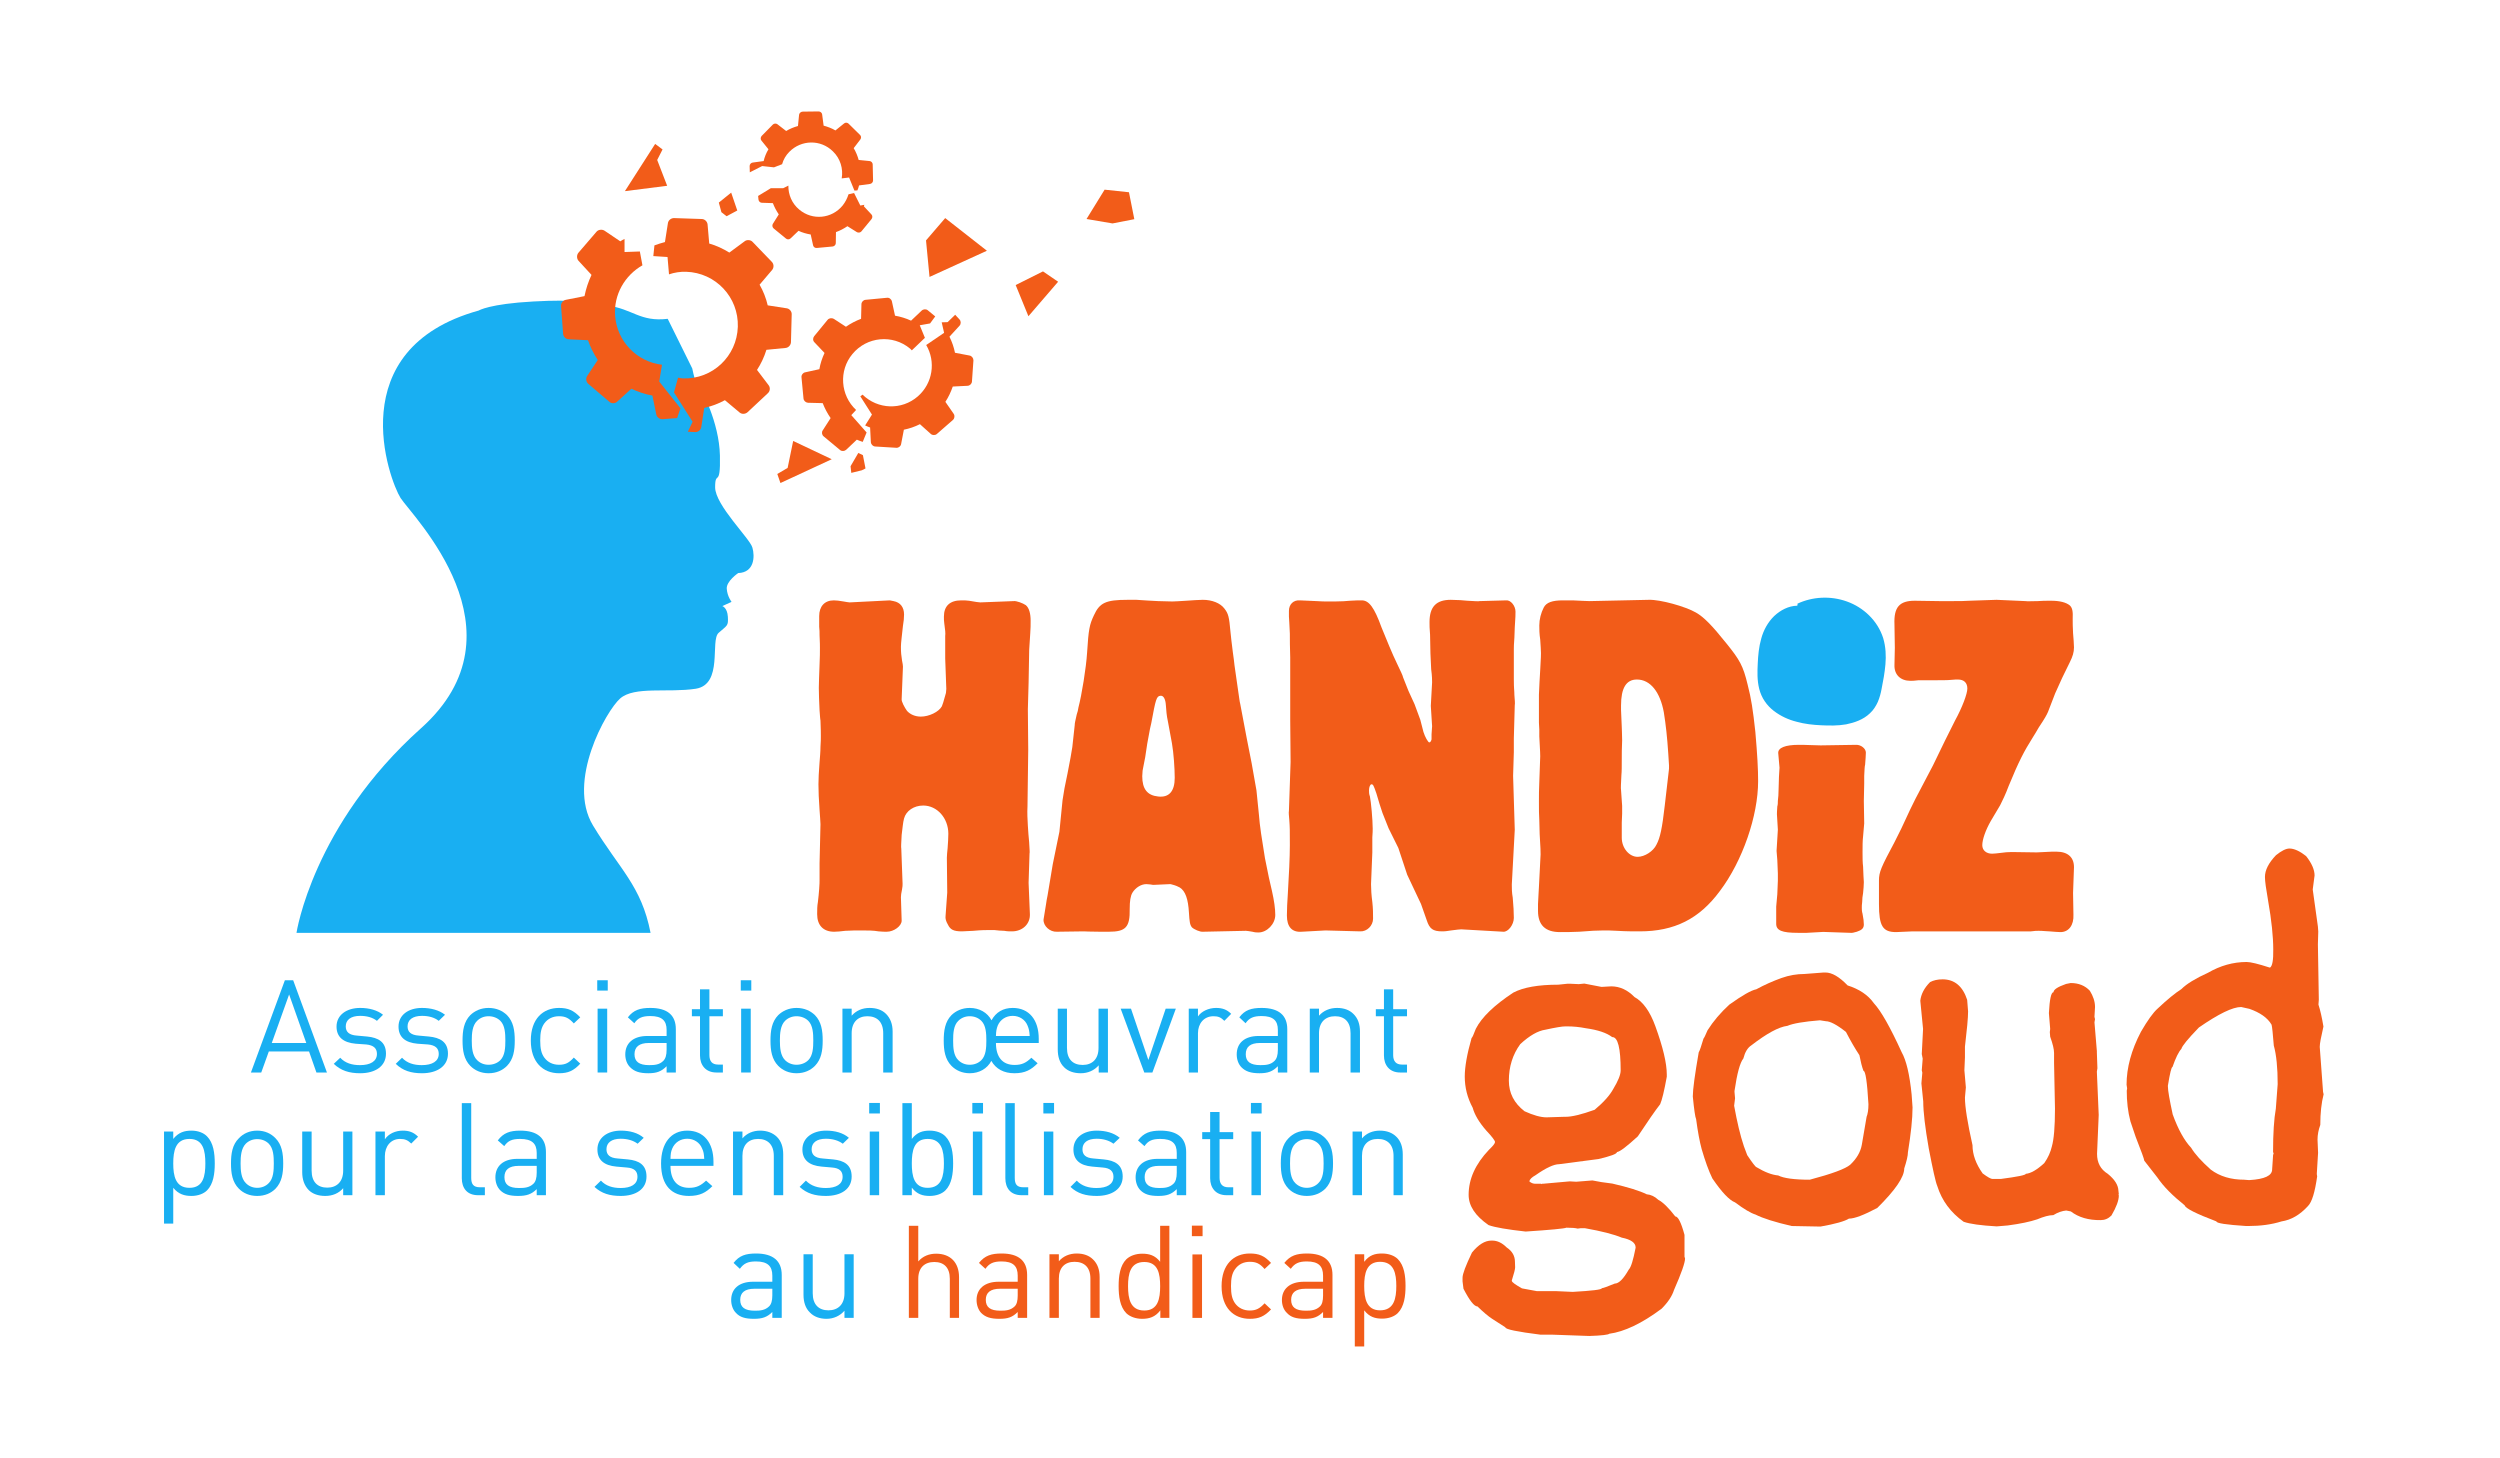 <?xml version="1.0" encoding="UTF-8"?>
<!DOCTYPE svg PUBLIC "-//W3C//DTD SVG 1.1//EN" "http://www.w3.org/Graphics/SVG/1.1/DTD/svg11.dtd">
<svg version="1.2" width="135.5mm" height="79mm" viewBox="0 0 13550 7900" preserveAspectRatio="xMidYMid" fill-rule="evenodd" stroke-width="28.222" stroke-linejoin="round" xmlns="http://www.w3.org/2000/svg" xmlns:ooo="http://xml.openoffice.org/svg/export" xmlns:xlink="http://www.w3.org/1999/xlink" xmlns:presentation="http://sun.com/xmlns/staroffice/presentation" xmlns:smil="http://www.w3.org/2001/SMIL20/" xmlns:anim="urn:oasis:names:tc:opendocument:xmlns:animation:1.0" xml:space="preserve">
 <defs class="ClipPathGroup">
  <clipPath id="presentation_clip_path" clipPathUnits="userSpaceOnUse">
   <rect x="0" y="0" width="13550" height="7900"/>
  </clipPath>
  <clipPath id="presentation_clip_path_shrink" clipPathUnits="userSpaceOnUse">
   <rect x="13" y="7" width="13523" height="7885"/>
  </clipPath>
 </defs>
 <defs class="TextShapeIndex">
  <g ooo:slide="id1" ooo:id-list="id3 id4 id5 id6 id7 id8 id9 id10 id11 id12 id13 id14 id15 id16 id17 id18 id19 id20 id21 id22 id23 id24 id25 id26 id27 id28 id29 id30 id31 id32 id33 id34 id35 id36 id37 id38 id39 id40 id41 id42 id43 id44 id45 id46 id47 id48 id49 id50 id51 id52 id53 id54 id55 id56 id57 id58 id59 id60 id61 id62 id63 id64 id65 id66 id67 id68 id69 id70 id71 id72 id73 id74 id75 id76"/>
 </defs>
 <defs class="EmbeddedBulletChars">
  <g id="bullet-char-template-57356" transform="scale(0,-0)">
   <path d="M 580,1141 L 1163,571 580,0 -4,571 580,1141 Z"/>
  </g>
  <g id="bullet-char-template-57354" transform="scale(0,-0)">
   <path d="M 8,1128 L 1137,1128 1137,0 8,0 8,1128 Z"/>
  </g>
  <g id="bullet-char-template-10146" transform="scale(0,-0)">
   <path d="M 174,0 L 602,739 174,1481 1456,739 174,0 Z M 1358,739 L 309,1346 659,739 1358,739 Z"/>
  </g>
  <g id="bullet-char-template-10132" transform="scale(0,-0)">
   <path d="M 2015,739 L 1276,0 717,0 1260,543 174,543 174,936 1260,936 717,1481 1274,1481 2015,739 Z"/>
  </g>
  <g id="bullet-char-template-10007" transform="scale(0,-0)">
   <path d="M 0,-2 C -7,14 -16,27 -25,37 L 356,567 C 262,823 215,952 215,954 215,979 228,992 255,992 264,992 276,990 289,987 310,991 331,999 354,1012 L 381,999 492,748 772,1049 836,1024 860,1049 C 881,1039 901,1025 922,1006 886,937 835,863 770,784 769,783 710,716 594,584 L 774,223 C 774,196 753,168 711,139 L 727,119 C 717,90 699,76 672,76 641,76 570,178 457,381 L 164,-76 C 142,-110 111,-127 72,-127 30,-127 9,-110 8,-76 1,-67 -2,-52 -2,-32 -2,-23 -1,-13 0,-2 Z"/>
  </g>
  <g id="bullet-char-template-10004" transform="scale(0,-0)">
   <path d="M 285,-33 C 182,-33 111,30 74,156 52,228 41,333 41,471 41,549 55,616 82,672 116,743 169,778 240,778 293,778 328,747 346,684 L 369,508 C 377,444 397,411 428,410 L 1163,1116 C 1174,1127 1196,1133 1229,1133 1271,1133 1292,1118 1292,1087 L 1292,965 C 1292,929 1282,901 1262,881 L 442,47 C 390,-6 338,-33 285,-33 Z"/>
  </g>
  <g id="bullet-char-template-9679" transform="scale(0,-0)">
   <path d="M 813,0 C 632,0 489,54 383,161 276,268 223,411 223,592 223,773 276,916 383,1023 489,1130 632,1184 813,1184 992,1184 1136,1130 1245,1023 1353,916 1407,772 1407,592 1407,412 1353,268 1245,161 1136,54 992,0 813,0 Z"/>
  </g>
  <g id="bullet-char-template-8226" transform="scale(0,-0)">
   <path d="M 346,457 C 273,457 209,483 155,535 101,586 74,649 74,723 74,796 101,859 155,911 209,963 273,989 346,989 419,989 480,963 531,910 582,859 608,796 608,723 608,648 583,586 532,535 482,483 420,457 346,457 Z"/>
  </g>
  <g id="bullet-char-template-8211" transform="scale(0,-0)">
   <path d="M -4,459 L 1135,459 1135,606 -4,606 -4,459 Z"/>
  </g>
  <g id="bullet-char-template-61548" transform="scale(0,-0)">
   <path d="M 173,740 C 173,903 231,1043 346,1159 462,1274 601,1332 765,1332 928,1332 1067,1274 1183,1159 1299,1043 1357,903 1357,740 1357,577 1299,437 1183,322 1067,206 928,148 765,148 601,148 462,206 346,322 231,437 173,577 173,740 Z"/>
  </g>
 </defs>
 <g>
  <g id="id2" class="Master_Slide">
   <g id="bg-id2" class="Background"/>
   <g id="bo-id2" class="BackgroundObjects"/>
  </g>
 </g>
 <g class="SlideGroup">
  <g>
   <g id="container-id1">
    <g id="id1" class="Slide" clip-path="url(#presentation_clip_path)">
     <g class="Page">
      <g class="com.sun.star.drawing.ClosedBezierShape">
       <g id="id3">
        <rect class="BoundingBox" stroke="none" fill="none" x="4429" y="3254" width="1158" height="1797"/>
        <path fill="rgb(242,92,25)" stroke="none" d="M 4843,3258 C 4880,3265 4900,3291 4900,3331 4900,3348 4898,3370 4894,3392 4889,3439 4883,3485 4883,3505 4883,3540 4885,3551 4889,3580 4892,3595 4894,3606 4894,3613 L 4887,3789 C 4885,3802 4903,3835 4916,3853 4933,3872 4960,3884 4991,3884 5035,3884 5088,3859 5105,3828 5107,3824 5116,3798 5127,3756 5127,3749 5129,3743 5129,3734 L 5123,3569 5123,3447 C 5125,3434 5123,3412 5118,3379 5116,3366 5116,3355 5116,3342 5116,3284 5149,3254 5210,3254 5227,3254 5236,3254 5252,3256 5285,3262 5307,3265 5313,3265 L 5494,3258 C 5509,3256 5544,3269 5560,3280 5578,3295 5586,3326 5586,3364 5586,3388 5586,3408 5584,3432 5582,3454 5582,3474 5580,3494 5578,3522 5578,3527 5578,3535 L 5575,3701 5571,3844 5573,4064 5569,4370 C 5567,4406 5569,4441 5571,4476 5573,4506 5575,4537 5578,4565 5580,4609 5582,4616 5580,4627 L 5575,4785 5582,4955 C 5584,5008 5542,5048 5485,5048 5472,5048 5459,5048 5443,5045 5426,5045 5408,5043 5390,5041 L 5353,5041 C 5344,5041 5318,5041 5276,5045 5256,5045 5234,5048 5214,5048 5169,5048 5151,5039 5138,5012 5127,4993 5123,4979 5125,4964 L 5134,4838 5132,4649 C 5132,4636 5134,4618 5136,4598 5138,4567 5140,4545 5140,4519 5140,4434 5079,4366 5004,4366 4953,4366 4911,4395 4900,4436 4894,4458 4892,4487 4887,4525 4885,4565 4883,4592 4885,4600 L 4892,4790 C 4892,4796 4892,4807 4889,4821 4885,4838 4883,4854 4883,4863 L 4887,4990 C 4887,5019 4845,5050 4806,5050 4795,5050 4781,5050 4762,5048 4733,5043 4704,5043 4671,5043 4643,5043 4612,5043 4581,5045 4557,5048 4537,5050 4521,5050 4462,5050 4429,5015 4429,4955 4429,4931 4429,4911 4433,4889 4436,4865 4438,4843 4440,4818 4442,4788 4442,4783 4442,4772 L 4442,4680 4447,4467 C 4447,4452 4444,4425 4442,4390 4438,4333 4436,4291 4436,4251 4436,4225 4438,4181 4442,4132 4444,4104 4447,4075 4447,4047 4449,4018 4449,4007 4449,3989 4449,3972 4449,3956 4447,3906 4444,3888 4444,3868 4442,3850 4440,3804 4438,3762 4438,3729 4438,3705 4440,3661 4442,3602 4444,3564 4444,3533 4444,3511 4444,3498 4444,3485 4442,3443 4442,3428 4442,3412 4440,3397 L 4440,3339 C 4440,3287 4469,3254 4519,3254 4532,3254 4550,3256 4572,3260 4585,3262 4599,3265 4605,3265 L 4823,3254 4843,3258 Z"/>
       </g>
      </g>
      <g class="com.sun.star.drawing.ClosedBezierShape">
       <g id="id4">
        <rect class="BoundingBox" stroke="none" fill="none" x="5656" y="3251" width="1258" height="1804"/>
        <path fill="rgb(242,92,25)" stroke="none" d="M 6218,4031 L 6207,4104 6193,4176 C 6193,4185 6191,4198 6191,4207 6191,4276 6218,4311 6277,4317 6336,4324 6367,4289 6367,4216 6367,4165 6361,4080 6352,4029 L 6330,3910 C 6323,3879 6321,3850 6319,3822 6317,3789 6306,3769 6290,3771 6268,3773 6264,3789 6240,3919 L 6233,3950 6218,4031 Z M 6784,4137 L 6810,4284 6823,4412 C 6828,4480 6839,4545 6856,4651 6872,4733 6885,4794 6894,4829 6906,4882 6912,4926 6912,4959 6912,5008 6867,5054 6821,5054 6812,5054 6803,5054 6788,5050 6773,5048 6762,5045 6753,5045 L 6521,5050 C 6504,5052 6471,5037 6460,5026 6449,5012 6447,4995 6444,4946 6440,4874 6425,4829 6394,4810 6385,4805 6372,4799 6352,4794 6347,4792 6343,4792 6341,4792 L 6253,4796 C 6251,4796 6244,4796 6237,4794 6229,4794 6224,4792 6213,4792 6184,4792 6154,4812 6138,4838 6127,4856 6123,4885 6123,4926 6125,5026 6101,5050 6010,5050 L 5964,5050 C 5909,5050 5878,5048 5874,5048 L 5728,5050 C 5691,5052 5654,5019 5656,4984 5656,4984 5660,4962 5669,4904 L 5673,4878 5678,4852 5706,4684 5742,4508 5759,4337 C 5764,4300 5773,4251 5786,4192 5799,4126 5808,4077 5812,4049 L 5825,3930 C 5825,3919 5828,3908 5836,3872 5841,3859 5843,3848 5845,3835 5863,3767 5887,3619 5892,3538 5900,3410 5905,3386 5929,3335 5960,3267 5993,3251 6112,3251 L 6160,3251 C 6204,3254 6233,3256 6277,3258 6341,3260 6347,3260 6354,3260 6369,3260 6394,3258 6429,3256 6464,3254 6495,3251 6519,3251 6570,3251 6614,3269 6636,3298 6658,3326 6662,3344 6669,3423 6671,3447 6676,3487 6682,3535 6687,3566 6689,3591 6691,3606 6698,3648 6702,3690 6709,3732 6718,3791 6718,3800 6722,3815 L 6757,4000 6784,4137 Z"/>
       </g>
      </g>
      <g class="com.sun.star.drawing.ClosedBezierShape">
       <g id="id5">
        <rect class="BoundingBox" stroke="none" fill="none" x="6974" y="3251" width="1241" height="1801"/>
        <path fill="rgb(242,92,25)" stroke="none" d="M 7667,3817 L 7698,3901 7715,3967 C 7724,3996 7740,4022 7746,4024 7753,4024 7757,4016 7759,4007 L 7759,3980 7762,3936 7755,3826 7762,3698 C 7762,3690 7762,3663 7757,3628 7757,3617 7755,3588 7753,3542 7753,3509 7751,3474 7751,3441 7748,3406 7748,3390 7748,3372 7748,3289 7784,3251 7863,3251 7892,3251 7940,3254 7953,3256 7991,3258 8015,3260 8019,3258 L 8163,3254 C 8188,3251 8214,3284 8214,3315 8214,3328 8214,3346 8210,3401 8210,3419 8208,3439 8208,3456 8208,3472 8205,3483 8205,3518 L 8205,3560 8205,3602 8205,3683 C 8205,3734 8208,3743 8208,3767 8210,3793 8212,3813 8210,3822 L 8205,4002 8205,4077 8201,4205 8210,4497 8194,4794 C 8194,4814 8194,4838 8199,4865 8203,4911 8205,4944 8205,4975 8205,5012 8174,5052 8148,5050 L 7920,5037 C 7914,5037 7894,5039 7865,5043 7847,5045 7839,5048 7817,5048 7766,5048 7748,5034 7733,4988 L 7702,4900 7627,4741 7579,4596 7526,4489 7493,4406 7477,4357 7460,4300 C 7444,4254 7442,4251 7433,4251 7427,4251 7420,4265 7420,4284 7420,4293 7420,4304 7425,4317 7431,4346 7440,4443 7440,4491 7440,4501 7440,4514 7438,4539 L 7438,4620 7431,4792 C 7431,4818 7433,4852 7438,4889 7442,4924 7442,4953 7442,4979 7442,5017 7409,5050 7372,5048 L 7184,5043 7055,5050 C 7002,5054 6975,5023 6975,4962 6975,4929 6977,4889 6980,4845 6986,4750 6991,4642 6991,4581 6991,4501 6991,4485 6988,4445 6986,4421 6984,4403 6986,4395 L 6995,4130 6993,3903 6993,3670 6993,3564 C 6991,3505 6991,3467 6991,3434 6988,3381 6988,3364 6986,3342 L 6986,3311 C 6986,3276 7010,3251 7046,3254 L 7136,3258 C 7160,3260 7171,3260 7235,3260 7266,3260 7299,3258 7317,3256 7345,3254 7367,3254 7381,3254 7420,3254 7449,3293 7488,3401 7515,3467 7546,3544 7572,3597 7590,3635 7603,3661 7605,3672 L 7634,3745 7667,3817 Z"/>
       </g>
      </g>
      <g class="com.sun.star.drawing.ClosedBezierShape">
       <g id="id6">
        <rect class="BoundingBox" stroke="none" fill="none" x="8336" y="3251" width="1194" height="1803"/>
        <path fill="rgb(242,92,25)" stroke="none" d="M 8792,4410 L 8790,4458 8790,4508 8790,4541 C 8790,4596 8830,4644 8876,4644 8914,4644 8961,4614 8978,4578 8998,4541 9009,4489 9023,4366 L 9045,4176 C 9047,4165 9047,4146 9042,4084 9036,3994 9029,3930 9018,3861 8998,3751 8945,3683 8872,3683 8814,3683 8786,3729 8786,3824 L 8786,3848 8790,3941 C 8790,3956 8792,3980 8792,4013 8790,4053 8790,4091 8790,4113 8790,4152 8790,4183 8788,4201 8786,4245 8784,4273 8786,4282 L 8792,4368 8792,4410 Z M 8937,3251 C 8998,3249 9135,3287 9192,3320 9234,3344 9278,3388 9357,3487 9430,3577 9448,3610 9472,3710 9492,3787 9501,3848 9514,3967 9525,4093 9529,4170 9529,4234 9529,4421 9445,4666 9322,4829 9210,4981 9075,5048 8887,5048 8852,5048 8812,5048 8764,5045 8733,5043 8709,5043 8691,5043 8662,5043 8616,5045 8559,5050 8519,5052 8486,5052 8455,5052 8376,5052 8336,5014 8336,4937 L 8336,4900 C 8339,4858 8339,4827 8341,4807 L 8350,4631 C 8350,4620 8350,4596 8345,4521 8345,4496 8343,4469 8343,4445 8341,4417 8341,4388 8341,4344 8341,4315 8341,4276 8343,4240 L 8348,4099 C 8348,4097 8348,4073 8343,3991 L 8343,3954 8341,3917 8341,3846 8341,3765 C 8343,3721 8345,3674 8348,3630 8352,3560 8352,3551 8352,3540 8352,3524 8350,3500 8348,3467 8343,3434 8343,3410 8343,3390 8343,3357 8352,3322 8367,3293 8381,3265 8414,3254 8471,3254 L 8524,3254 C 8568,3256 8601,3258 8616,3258 L 8937,3251 Z"/>
       </g>
      </g>
      <g class="com.sun.star.drawing.ClosedBezierShape">
       <g id="id7">
        <rect class="BoundingBox" stroke="none" fill="none" x="10184" y="3251" width="1058" height="1802"/>
        <path fill="rgb(242,92,25)" stroke="none" d="M 10978,3258 C 10989,3260 11011,3258 11044,3258 11068,3256 11089,3256 11117,3256 11164,3256 11199,3265 11219,3282 11232,3295 11236,3313 11234,3355 11234,3373 11234,3399 11236,3432 11238,3461 11241,3487 11241,3509 11241,3535 11234,3558 11219,3588 L 11177,3674 11139,3758 11100,3859 C 11093,3875 11084,3892 11050,3943 11039,3963 11028,3980 11017,3998 10971,4071 10942,4126 10887,4260 10870,4306 10852,4342 10841,4364 L 10790,4450 C 10762,4499 10744,4550 10744,4581 10744,4609 10766,4627 10797,4627 10808,4627 10825,4625 10850,4622 10863,4620 10883,4618 10903,4618 L 11039,4620 11122,4616 11146,4616 C 11208,4616 11241,4647 11241,4700 L 11236,4840 11238,4957 C 11241,5015 11212,5052 11168,5052 11155,5052 11135,5050 11108,5048 11093,5048 11074,5045 11050,5045 11041,5045 11026,5045 11008,5048 L 10903,5048 10757,5048 10632,5048 10451,5048 10367,5048 C 10323,5050 10286,5052 10277,5052 10204,5052 10184,5019 10184,4900 L 10184,4772 C 10184,4726 10196,4700 10268,4565 10290,4523 10319,4463 10352,4390 10374,4344 10392,4309 10403,4289 L 10477,4148 10541,4016 10596,3906 C 10636,3833 10663,3760 10663,3732 10663,3701 10645,3683 10612,3683 10607,3683 10590,3683 10574,3685 10555,3687 10519,3687 10469,3687 L 10398,3687 C 10378,3690 10363,3690 10354,3690 10301,3690 10266,3657 10268,3604 L 10270,3511 10268,3384 C 10264,3291 10295,3256 10378,3256 L 10511,3258 10585,3258 C 10618,3258 10652,3258 10674,3256 L 10821,3251 10978,3258 Z"/>
       </g>
      </g>
      <g class="com.sun.star.drawing.ClosedBezierShape">
       <g id="id8">
        <rect class="BoundingBox" stroke="none" fill="none" x="9627" y="4036" width="487" height="1022"/>
        <path fill="rgb(242,92,25)" stroke="none" d="M 10104,4463 L 10098,4532 C 10095,4556 10095,4586 10095,4620 10095,4647 10095,4675 10098,4698 10098,4714 10100,4731 10100,4747 10102,4772 10102,4776 10102,4781 10102,4798 10100,4819 10098,4840 10095,4857 10093,4873 10093,4889 10091,4905 10091,4911 10091,4921 10091,4929 10091,4939 10095,4953 10100,4977 10102,4997 10102,5011 10102,5031 10091,5041 10064,5050 10048,5055 10037,5057 10030,5056 L 9882,5051 9792,5056 9745,5056 C 9658,5056 9627,5043 9627,5007 L 9627,4943 9627,4914 9633,4847 9636,4774 9636,4756 9636,4734 9633,4661 9629,4612 9636,4497 9631,4414 C 9631,4407 9631,4398 9633,4371 9636,4361 9636,4351 9636,4341 9638,4325 9640,4303 9640,4277 L 9642,4210 9645,4161 9638,4082 C 9636,4053 9676,4037 9750,4037 9763,4037 9783,4037 9801,4038 9835,4039 9857,4040 9868,4040 L 10060,4037 C 10086,4036 10113,4057 10113,4079 10113,4093 10111,4117 10109,4144 10106,4156 10106,4168 10104,4206 L 10104,4247 10102,4341 10104,4463 Z"/>
       </g>
      </g>
      <g class="com.sun.star.drawing.ClosedBezierShape">
       <g id="id9">
        <rect class="BoundingBox" stroke="none" fill="none" x="7927" y="5331" width="1207" height="1912"/>
        <path fill="rgb(242,92,25)" stroke="none" d="M 8178,5857 C 8178,5924 8206,5979 8263,6023 8311,6045 8351,6056 8382,6056 L 8480,6053 8487,6053 C 8519,6053 8571,6041 8643,6015 8691,5975 8725,5937 8744,5902 8770,5859 8784,5825 8784,5802 8784,5681 8769,5620 8738,5621 8708,5598 8660,5582 8595,5573 8560,5566 8526,5563 8494,5563 L 8484,5563 C 8467,5563 8431,5569 8376,5581 8335,5587 8290,5613 8240,5659 8199,5715 8178,5781 8178,5857 Z M 8494,5332 L 8514,5332 8557,5334 8587,5331 8680,5349 8733,5346 C 8780,5346 8822,5366 8859,5404 8905,5429 8943,5482 8972,5562 9013,5675 9034,5762 9034,5824 L 9034,5836 C 9020,5913 9008,5963 8998,5985 8970,6021 8930,6079 8877,6159 8817,6214 8779,6243 8764,6244 8764,6254 8731,6266 8664,6282 L 8450,6310 C 8422,6310 8379,6330 8322,6370 8302,6381 8291,6392 8289,6403 8299,6412 8310,6416 8322,6416 L 8352,6416 8354,6418 8357,6416 8362,6416 8508,6403 8543,6405 8631,6398 C 8659,6404 8695,6410 8739,6415 8825,6435 8887,6454 8925,6473 8948,6475 8969,6485 8988,6503 9013,6516 9044,6546 9080,6593 9095,6593 9112,6626 9130,6693 L 9130,6811 9133,6821 C 9133,6844 9113,6901 9073,6992 9063,7024 9041,7058 9006,7093 8899,7173 8804,7218 8722,7229 8718,7234 8682,7239 8614,7241 L 8416,7234 8350,7234 C 8223,7218 8159,7205 8159,7194 L 8089,7149 C 8067,7135 8040,7112 8008,7081 7990,7081 7965,7049 7932,6985 L 7927,6945 7927,6925 C 7927,6905 7944,6860 7978,6789 8013,6746 8048,6724 8083,6724 L 8088,6724 C 8115,6724 8141,6736 8166,6761 8196,6781 8211,6807 8211,6839 L 8212,6869 C 8212,6879 8206,6902 8194,6940 L 8194,6942 C 8194,6949 8212,6962 8249,6983 L 8330,6998 8435,6998 8524,7002 C 8629,6996 8682,6990 8682,6982 8688,6982 8711,6974 8752,6957 8774,6957 8799,6932 8828,6881 8840,6869 8852,6830 8865,6763 L 8865,6761 C 8865,6736 8840,6718 8790,6708 8747,6690 8681,6673 8591,6657 L 8566,6657 8551,6659 C 8540,6656 8520,6654 8490,6654 8479,6659 8405,6666 8269,6675 8171,6664 8104,6653 8068,6640 7996,6590 7960,6536 7960,6476 7960,6391 7996,6310 8070,6232 8092,6211 8103,6197 8103,6190 8103,6182 8087,6161 8055,6127 8016,6082 7992,6041 7982,6004 7953,5950 7939,5894 7939,5835 7939,5783 7951,5714 7976,5626 7980,5624 7987,5607 7999,5576 8031,5513 8099,5448 8202,5380 8257,5351 8339,5337 8446,5337 L 8494,5332 Z"/>
       </g>
      </g>
      <g class="com.sun.star.drawing.ClosedBezierShape">
       <g id="id10">
        <rect class="BoundingBox" stroke="none" fill="none" x="9175" y="5271" width="1192" height="1378"/>
        <path fill="rgb(242,92,25)" stroke="none" d="M 9401,5918 L 9404,5953 9399,5993 C 9415,6081 9432,6154 9452,6213 L 9470,6261 C 9498,6303 9515,6325 9520,6326 9565,6353 9604,6368 9638,6371 9667,6386 9724,6394 9809,6394 9930,6362 10002,6335 10028,6313 10063,6280 10084,6244 10091,6205 L 10117,6053 C 10123,6038 10127,6016 10127,5985 10120,5864 10111,5804 10100,5804 10092,5783 10085,5755 10078,5719 10054,5683 10030,5641 10005,5593 9956,5554 9919,5535 9896,5535 L 9864,5530 C 9777,5537 9718,5547 9688,5560 9640,5566 9575,5602 9492,5666 9472,5679 9458,5702 9449,5737 9431,5759 9415,5817 9401,5913 L 9401,5918 Z M 9884,5271 L 9894,5271 C 9929,5271 9969,5294 10014,5341 10077,5361 10125,5393 10156,5437 10195,5479 10245,5567 10307,5703 10332,5747 10350,5823 10361,5932 L 10366,6002 C 10366,6064 10357,6145 10341,6245 10341,6264 10334,6293 10321,6333 10321,6380 10272,6451 10175,6547 10103,6585 10052,6605 10021,6605 9999,6619 9947,6634 9867,6648 L 9711,6645 C 9620,6624 9554,6603 9515,6583 9489,6575 9452,6553 9404,6517 9373,6505 9332,6462 9281,6387 9261,6346 9242,6293 9223,6228 9212,6187 9202,6134 9193,6066 9188,6056 9182,6014 9175,5943 9175,5905 9186,5825 9207,5704 9213,5694 9221,5669 9233,5629 9235,5628 9243,5613 9255,5584 9286,5535 9325,5489 9373,5445 9443,5395 9492,5367 9519,5362 9563,5338 9608,5318 9655,5301 9697,5286 9739,5279 9780,5279 L 9884,5271 Z"/>
       </g>
      </g>
      <g class="com.sun.star.drawing.ClosedBezierShape">
       <g id="id11">
        <rect class="BoundingBox" stroke="none" fill="none" x="10408" y="5308" width="1077" height="1340"/>
        <path fill="rgb(242,92,25)" stroke="none" d="M 10529,5308 C 10593,5308 10638,5345 10662,5419 L 10667,5482 C 10667,5517 10661,5580 10650,5673 L 10650,5731 10647,5801 10655,5894 10650,5949 C 10650,6000 10664,6086 10691,6207 10691,6257 10709,6308 10746,6360 10773,6380 10791,6390 10799,6390 L 10844,6390 C 10935,6378 10980,6369 10980,6362 11006,6360 11040,6341 11080,6304 11101,6274 11114,6244 11121,6214 11132,6176 11138,6108 11138,6009 L 11133,5760 11133,5707 C 11133,5687 11126,5658 11112,5619 L 11110,5594 11112,5577 11105,5491 C 11109,5416 11117,5378 11130,5378 11130,5364 11152,5349 11198,5333 L 11223,5328 C 11266,5328 11301,5342 11327,5370 11345,5399 11355,5428 11355,5458 L 11352,5511 11355,5524 11352,5541 11365,5697 11365,5705 11368,5790 11365,5808 11375,6043 11366,6254 C 11366,6302 11385,6338 11424,6362 11462,6393 11481,6423 11482,6455 L 11484,6473 11482,6473 11484,6480 C 11484,6506 11471,6542 11444,6588 11427,6605 11408,6613 11386,6613 11320,6614 11266,6598 11224,6566 L 11199,6561 C 11177,6563 11153,6571 11129,6586 11106,6586 11077,6594 11041,6609 11002,6622 10950,6633 10882,6642 L 10822,6647 C 10736,6642 10677,6634 10643,6622 10573,6572 10525,6508 10500,6428 10491,6407 10476,6339 10454,6225 10434,6111 10424,6026 10424,5970 L 10414,5872 10419,5814 10416,5801 10421,5738 10416,5713 10423,5577 10408,5424 C 10412,5389 10429,5355 10461,5323 10480,5313 10502,5308 10529,5308 Z"/>
       </g>
      </g>
      <g class="com.sun.star.drawing.ClosedBezierShape">
       <g id="id12">
        <rect class="BoundingBox" stroke="none" fill="none" x="11526" y="4599" width="1069" height="2047"/>
        <path fill="rgb(242,92,25)" stroke="none" d="M 11750,5889 C 11750,5911 11759,5961 11776,6040 11806,6123 11840,6183 11876,6221 11897,6256 11933,6295 11982,6339 12031,6376 12092,6394 12163,6394 L 12188,6396 12193,6396 C 12275,6391 12315,6372 12315,6338 L 12320,6263 12320,6260 12323,6253 12320,6243 C 12320,6143 12325,6065 12335,6009 L 12345,5876 C 12345,5787 12338,5717 12324,5667 12319,5603 12315,5565 12312,5554 12290,5516 12249,5488 12192,5468 L 12147,5458 C 12101,5458 12025,5495 11918,5569 11859,5630 11827,5669 11823,5685 11808,5701 11792,5734 11775,5783 11769,5783 11761,5817 11750,5884 L 11750,5889 Z M 12409,4599 C 12434,4599 12465,4613 12499,4640 12530,4679 12545,4715 12545,4745 L 12535,4821 12563,5022 12565,5049 12563,5118 12568,5418 12566,5445 C 12576,5476 12585,5515 12593,5564 12580,5620 12573,5657 12573,5674 L 12591,5918 12594,5931 C 12582,5978 12576,6033 12576,6097 12566,6124 12561,6151 12561,6177 L 12564,6248 12557,6363 12559,6376 C 12547,6461 12531,6515 12509,6537 12465,6585 12418,6612 12366,6620 12312,6637 12252,6645 12186,6645 L 12174,6645 C 12066,6638 12013,6630 12013,6620 11902,6578 11845,6549 11841,6533 11776,6481 11726,6431 11693,6382 L 11622,6291 C 11622,6284 11606,6240 11575,6161 L 11547,6078 C 11533,6025 11527,5970 11527,5912 L 11529,5899 11526,5879 C 11526,5787 11552,5691 11604,5592 11640,5530 11670,5488 11695,5466 11747,5417 11790,5382 11823,5361 11852,5332 11900,5303 11968,5272 12034,5234 12103,5214 12177,5214 12198,5214 12239,5224 12301,5244 L 12304,5244 C 12316,5236 12322,5204 12321,5146 12321,5077 12312,4989 12293,4881 12282,4818 12276,4776 12276,4753 12276,4716 12296,4677 12336,4635 12366,4611 12390,4599 12409,4599 Z"/>
       </g>
      </g>
      <g class="com.sun.star.drawing.PolyPolygonShape">
       <g id="id13">
        <rect class="BoundingBox" stroke="none" fill="none" x="1360" y="5313" width="413" height="501"/>
        <path fill="rgb(25,175,242)" stroke="none" d="M 1567,5390 L 1473,5653 1660,5653 1567,5390 Z M 1715,5813 L 1675,5699 1457,5699 1416,5813 1360,5813 1544,5313 1589,5313 1772,5813 1715,5813 Z"/>
       </g>
      </g>
      <g class="com.sun.star.drawing.ClosedBezierShape">
       <g id="id14">
        <rect class="BoundingBox" stroke="none" fill="none" x="1809" y="5463" width="284" height="355"/>
        <path fill="rgb(25,175,242)" stroke="none" d="M 1952,5817 C 1893,5817 1848,5803 1809,5766 L 1844,5733 C 1871,5762 1908,5773 1951,5773 2008,5773 2043,5752 2043,5712 2043,5682 2025,5665 1985,5661 L 1928,5657 C 1861,5651 1824,5621 1824,5564 1824,5501 1879,5463 1952,5463 2001,5463 2045,5475 2076,5500 L 2043,5533 C 2019,5514 1987,5506 1952,5506 1901,5506 1874,5528 1874,5563 1874,5592 1891,5610 1935,5613 L 1990,5618 C 2050,5624 2092,5647 2092,5711 2092,5778 2035,5817 1952,5817 Z"/>
       </g>
      </g>
      <g class="com.sun.star.drawing.ClosedBezierShape">
       <g id="id15">
        <rect class="BoundingBox" stroke="none" fill="none" x="2145" y="5463" width="284" height="355"/>
        <path fill="rgb(25,175,242)" stroke="none" d="M 2287,5817 C 2228,5817 2183,5803 2145,5766 L 2179,5733 C 2206,5762 2243,5773 2286,5773 2343,5773 2378,5752 2378,5712 2378,5682 2360,5665 2320,5661 L 2263,5657 C 2196,5651 2160,5621 2160,5564 2160,5501 2214,5463 2287,5463 2336,5463 2380,5475 2412,5500 L 2378,5533 C 2354,5514 2322,5506 2287,5506 2236,5506 2209,5528 2209,5563 2209,5592 2226,5610 2270,5613 L 2325,5618 C 2385,5624 2428,5647 2428,5711 2428,5778 2370,5817 2287,5817 Z"/>
       </g>
      </g>
      <g class="com.sun.star.drawing.ClosedBezierShape">
       <g id="id16">
        <rect class="BoundingBox" stroke="none" fill="none" x="2507" y="5463" width="284" height="355"/>
        <path fill="rgb(25,175,242)" stroke="none" d="M 2712,5533 C 2696,5517 2673,5508 2648,5508 2623,5508 2602,5517 2586,5533 2560,5558 2557,5601 2557,5640 2557,5678 2560,5721 2586,5746 2602,5762 2623,5771 2648,5771 2673,5771 2696,5762 2712,5746 2737,5721 2739,5678 2739,5640 2739,5601 2737,5558 2712,5533 Z M 2748,5777 C 2724,5801 2691,5817 2648,5817 2606,5817 2573,5801 2549,5777 2514,5741 2507,5693 2507,5640 2507,5586 2514,5538 2549,5502 2573,5479 2606,5463 2648,5463 2691,5463 2724,5479 2748,5502 2783,5538 2790,5586 2790,5640 2790,5693 2783,5741 2748,5777 Z"/>
       </g>
      </g>
      <g class="com.sun.star.drawing.ClosedBezierShape">
       <g id="id17">
        <rect class="BoundingBox" stroke="none" fill="none" x="2877" y="5463" width="269" height="355"/>
        <path fill="rgb(25,175,242)" stroke="none" d="M 3030,5817 C 2943,5817 2877,5757 2877,5640 2877,5522 2943,5463 3030,5463 3079,5463 3109,5476 3145,5514 L 3110,5547 C 3084,5518 3064,5508 3030,5508 2997,5508 2969,5521 2950,5547 2934,5570 2928,5596 2928,5640 2928,5683 2934,5710 2950,5732 2969,5758 2997,5771 3030,5771 3064,5771 3084,5761 3110,5732 L 3145,5765 C 3109,5804 3079,5817 3030,5817 Z"/>
       </g>
      </g>
      <g class="com.sun.star.drawing.PolyPolygonShape">
       <g id="id18">
        <rect class="BoundingBox" stroke="none" fill="none" x="3236" y="5313" width="59" height="501"/>
        <path fill="rgb(25,175,242)" stroke="none" d="M 3239,5467 L 3291,5467 3291,5813 3239,5813 3239,5467 Z M 3237,5313 L 3294,5313 3294,5369 3237,5369 3237,5313 Z"/>
       </g>
      </g>
      <g class="com.sun.star.drawing.ClosedBezierShape">
       <g id="id19">
        <rect class="BoundingBox" stroke="none" fill="none" x="3389" y="5463" width="275" height="355"/>
        <path fill="rgb(25,175,242)" stroke="none" d="M 3613,5653 L 3516,5653 C 3465,5653 3439,5674 3439,5714 3439,5754 3464,5773 3518,5773 3548,5773 3574,5771 3595,5750 3607,5738 3613,5719 3613,5690 L 3613,5653 Z M 3613,5813 L 3613,5779 C 3585,5807 3560,5817 3514,5817 3466,5817 3438,5807 3416,5785 3398,5768 3389,5742 3389,5715 3389,5654 3432,5615 3509,5615 L 3613,5615 3613,5582 C 3613,5532 3588,5507 3525,5507 3481,5507 3458,5517 3438,5546 L 3403,5514 C 3434,5474 3469,5463 3525,5463 3618,5463 3663,5503 3663,5578 L 3663,5813 3613,5813 Z"/>
       </g>
      </g>
      <g class="com.sun.star.drawing.ClosedBezierShape">
       <g id="id20">
        <rect class="BoundingBox" stroke="none" fill="none" x="3749" y="5362" width="170" height="452"/>
        <path fill="rgb(25,175,242)" stroke="none" d="M 3883,5813 C 3824,5813 3794,5772 3794,5721 L 3794,5508 3750,5508 3750,5470 3794,5470 3794,5362 3845,5362 3845,5470 3918,5470 3918,5508 3845,5508 3845,5719 C 3845,5751 3859,5770 3892,5770 L 3918,5770 3918,5813 3883,5813 Z"/>
       </g>
      </g>
      <g class="com.sun.star.drawing.PolyPolygonShape">
       <g id="id21">
        <rect class="BoundingBox" stroke="none" fill="none" x="4015" y="5313" width="58" height="501"/>
        <path fill="rgb(25,175,242)" stroke="none" d="M 4017,5467 L 4069,5467 4069,5813 4017,5813 4017,5467 Z M 4015,5313 L 4072,5313 4072,5369 4015,5369 4015,5313 Z"/>
       </g>
      </g>
      <g class="com.sun.star.drawing.ClosedBezierShape">
       <g id="id22">
        <rect class="BoundingBox" stroke="none" fill="none" x="4176" y="5463" width="284" height="355"/>
        <path fill="rgb(25,175,242)" stroke="none" d="M 4381,5533 C 4365,5517 4342,5508 4317,5508 4293,5508 4271,5517 4255,5533 4230,5558 4227,5601 4227,5640 4227,5678 4230,5721 4255,5746 4271,5762 4293,5771 4317,5771 4342,5771 4365,5762 4381,5746 4406,5721 4408,5678 4408,5640 4408,5601 4406,5558 4381,5533 Z M 4417,5777 C 4393,5801 4360,5817 4317,5817 4275,5817 4242,5801 4218,5777 4183,5741 4176,5693 4176,5640 4176,5586 4183,5538 4218,5502 4242,5479 4275,5463 4317,5463 4360,5463 4393,5479 4417,5502 4452,5538 4459,5586 4459,5640 4459,5693 4452,5741 4417,5777 Z"/>
       </g>
      </g>
      <g class="com.sun.star.drawing.ClosedBezierShape">
       <g id="id23">
        <rect class="BoundingBox" stroke="none" fill="none" x="4566" y="5463" width="273" height="352"/>
        <path fill="rgb(25,175,242)" stroke="none" d="M 4787,5813 L 4787,5600 C 4787,5539 4754,5508 4701,5508 4650,5508 4616,5540 4616,5600 L 4616,5813 4566,5813 4566,5467 4616,5467 4616,5505 C 4641,5477 4674,5463 4713,5463 4751,5463 4781,5474 4802,5495 4826,5519 4838,5551 4838,5591 L 4838,5813 4787,5813 Z"/>
       </g>
      </g>
      <g class="com.sun.star.drawing.ClosedBezierShape">
       <g id="id24">
        <rect class="BoundingBox" stroke="none" fill="none" x="5115" y="5463" width="516" height="355"/>
        <path fill="rgb(25,175,242)" stroke="none" d="M 5569,5558 C 5556,5526 5525,5506 5489,5506 5452,5506 5422,5526 5408,5558 5401,5577 5399,5587 5398,5615 L 5581,5615 C 5579,5587 5577,5577 5569,5558 Z M 5319,5533 C 5303,5517 5281,5508 5256,5508 5231,5508 5210,5517 5194,5533 5168,5558 5166,5601 5166,5640 5166,5678 5168,5721 5194,5746 5210,5762 5231,5771 5256,5771 5281,5771 5303,5762 5319,5746 5344,5721 5346,5678 5346,5640 5346,5601 5344,5558 5319,5533 Z M 5398,5653 C 5398,5729 5433,5772 5499,5772 5539,5772 5562,5760 5590,5733 L 5624,5763 C 5589,5798 5557,5817 5498,5817 5441,5817 5398,5794 5373,5750 5351,5792 5308,5817 5256,5817 5214,5817 5181,5801 5157,5777 5122,5741 5115,5693 5115,5640 5115,5586 5122,5538 5157,5502 5181,5479 5214,5463 5256,5463 5308,5463 5352,5488 5374,5530 5398,5486 5437,5463 5489,5463 5578,5463 5630,5528 5630,5630 L 5630,5653 5398,5653 Z"/>
       </g>
      </g>
      <g class="com.sun.star.drawing.ClosedBezierShape">
       <g id="id25">
        <rect class="BoundingBox" stroke="none" fill="none" x="5733" y="5467" width="273" height="352"/>
        <path fill="rgb(25,175,242)" stroke="none" d="M 5955,5813 L 5955,5774 C 5931,5802 5896,5817 5858,5817 5820,5817 5789,5806 5768,5785 5743,5761 5733,5727 5733,5687 L 5733,5467 5783,5467 5783,5680 C 5783,5741 5815,5772 5868,5772 5920,5772 5954,5740 5954,5680 L 5954,5467 6005,5467 6005,5813 5955,5813 Z"/>
       </g>
      </g>
      <g class="com.sun.star.drawing.PolyPolygonShape">
       <g id="id26">
        <rect class="BoundingBox" stroke="none" fill="none" x="6074" y="5467" width="300" height="347"/>
        <path fill="rgb(25,175,242)" stroke="none" d="M 6246,5813 L 6202,5813 6074,5467 6130,5467 6224,5745 6318,5467 6373,5467 6246,5813 Z"/>
       </g>
      </g>
      <g class="com.sun.star.drawing.ClosedBezierShape">
       <g id="id27">
        <rect class="BoundingBox" stroke="none" fill="none" x="6443" y="5463" width="231" height="352"/>
        <path fill="rgb(25,175,242)" stroke="none" d="M 6636,5533 C 6617,5514 6603,5508 6577,5508 6525,5508 6493,5548 6493,5600 L 6493,5813 6443,5813 6443,5467 6493,5467 6493,5509 C 6512,5481 6551,5463 6591,5463 6624,5463 6649,5471 6673,5495 L 6636,5533 Z"/>
       </g>
      </g>
      <g class="com.sun.star.drawing.ClosedBezierShape">
       <g id="id28">
        <rect class="BoundingBox" stroke="none" fill="none" x="6703" y="5463" width="275" height="355"/>
        <path fill="rgb(25,175,242)" stroke="none" d="M 6926,5653 L 6829,5653 C 6777,5653 6752,5674 6752,5714 6752,5754 6777,5773 6831,5773 6861,5773 6887,5771 6908,5750 6920,5738 6926,5719 6926,5690 L 6926,5653 Z M 6926,5813 L 6926,5779 C 6898,5807 6873,5817 6827,5817 6779,5817 6751,5807 6729,5785 6712,5768 6703,5742 6703,5715 6703,5654 6745,5615 6822,5615 L 6926,5615 6926,5582 C 6926,5532 6901,5507 6838,5507 6794,5507 6771,5517 6751,5546 L 6717,5514 C 6747,5474 6782,5463 6838,5463 6931,5463 6977,5503 6977,5578 L 6977,5813 6926,5813 Z"/>
       </g>
      </g>
      <g class="com.sun.star.drawing.ClosedBezierShape">
       <g id="id29">
        <rect class="BoundingBox" stroke="none" fill="none" x="7099" y="5463" width="273" height="352"/>
        <path fill="rgb(25,175,242)" stroke="none" d="M 7320,5813 L 7320,5600 C 7320,5539 7288,5508 7236,5508 7184,5508 7149,5540 7149,5600 L 7149,5813 7099,5813 7099,5467 7149,5467 7149,5505 C 7174,5477 7208,5463 7247,5463 7284,5463 7314,5474 7335,5495 7360,5519 7371,5551 7371,5591 L 7371,5813 7320,5813 Z"/>
       </g>
      </g>
      <g class="com.sun.star.drawing.ClosedBezierShape">
       <g id="id30">
        <rect class="BoundingBox" stroke="none" fill="none" x="7457" y="5362" width="170" height="452"/>
        <path fill="rgb(25,175,242)" stroke="none" d="M 7589,5813 C 7530,5813 7501,5772 7501,5721 L 7501,5508 7457,5508 7457,5470 7501,5470 7501,5362 7551,5362 7551,5470 7626,5470 7626,5508 7551,5508 7551,5719 C 7551,5751 7566,5770 7598,5770 L 7626,5770 7626,5813 7589,5813 Z"/>
       </g>
      </g>
      <g class="com.sun.star.drawing.ClosedBezierShape">
       <g id="id31">
        <rect class="BoundingBox" stroke="none" fill="none" x="889" y="6128" width="276" height="505"/>
        <path fill="rgb(25,175,242)" stroke="none" d="M 1027,6173 C 951,6173 939,6238 939,6306 939,6373 951,6438 1027,6438 1102,6438 1113,6373 1113,6306 1113,6238 1102,6173 1027,6173 Z M 1122,6452 C 1104,6470 1073,6482 1038,6482 1000,6482 968,6473 939,6438 L 939,6632 889,6632 889,6133 939,6133 939,6173 C 968,6137 1000,6128 1038,6128 1073,6128 1104,6140 1122,6159 1157,6194 1164,6251 1164,6306 1164,6360 1157,6417 1122,6452 Z"/>
       </g>
      </g>
      <g class="com.sun.star.drawing.ClosedBezierShape">
       <g id="id32">
        <rect class="BoundingBox" stroke="none" fill="none" x="1252" y="6128" width="284" height="355"/>
        <path fill="rgb(25,175,242)" stroke="none" d="M 1457,6199 C 1441,6183 1419,6174 1394,6174 1370,6174 1348,6183 1332,6199 1307,6225 1304,6267 1304,6306 1304,6344 1307,6387 1332,6412 1348,6429 1370,6438 1394,6438 1419,6438 1441,6429 1457,6412 1482,6387 1484,6344 1484,6306 1484,6267 1482,6225 1457,6199 Z M 1493,6443 C 1469,6467 1436,6482 1394,6482 1352,6482 1319,6467 1295,6443 1259,6407 1252,6359 1252,6306 1252,6253 1259,6204 1295,6169 1319,6144 1352,6128 1394,6128 1436,6128 1469,6144 1493,6169 1528,6204 1535,6253 1535,6306 1535,6359 1528,6407 1493,6443 Z"/>
       </g>
      </g>
      <g class="com.sun.star.drawing.ClosedBezierShape">
       <g id="id33">
        <rect class="BoundingBox" stroke="none" fill="none" x="1637" y="6133" width="274" height="350"/>
        <path fill="rgb(25,175,242)" stroke="none" d="M 1860,6478 L 1860,6440 C 1836,6468 1802,6482 1763,6482 1725,6482 1694,6471 1673,6450 1649,6425 1638,6392 1638,6353 L 1638,6133 1689,6133 1689,6345 C 1689,6406 1721,6437 1774,6437 1825,6437 1860,6405 1860,6345 L 1860,6133 1910,6133 1910,6478 1860,6478 Z"/>
       </g>
      </g>
      <g class="com.sun.star.drawing.ClosedBezierShape">
       <g id="id34">
        <rect class="BoundingBox" stroke="none" fill="none" x="2035" y="6128" width="232" height="351"/>
        <path fill="rgb(25,175,242)" stroke="none" d="M 2229,6198 C 2210,6180 2196,6173 2168,6173 2118,6173 2086,6213 2086,6266 L 2086,6478 2035,6478 2035,6133 2086,6133 2086,6175 C 2105,6146 2142,6128 2183,6128 2216,6128 2241,6136 2266,6161 L 2229,6198 Z"/>
       </g>
      </g>
      <g class="com.sun.star.drawing.ClosedBezierShape">
       <g id="id35">
        <rect class="BoundingBox" stroke="none" fill="none" x="2503" y="5979" width="126" height="500"/>
        <path fill="rgb(25,175,242)" stroke="none" d="M 2591,6478 C 2531,6478 2503,6439 2503,6386 L 2503,5979 2554,5979 2554,6384 C 2554,6418 2566,6435 2601,6435 L 2628,6435 2628,6478 2591,6478 Z"/>
       </g>
      </g>
      <g class="com.sun.star.drawing.ClosedBezierShape">
       <g id="id36">
        <rect class="BoundingBox" stroke="none" fill="none" x="2684" y="6128" width="276" height="355"/>
        <path fill="rgb(25,175,242)" stroke="none" d="M 2909,6319 L 2811,6319 C 2759,6319 2734,6340 2734,6380 2734,6420 2758,6439 2813,6439 2843,6439 2869,6437 2891,6416 2903,6405 2909,6385 2909,6356 L 2909,6319 Z M 2909,6478 L 2909,6445 C 2881,6473 2854,6482 2808,6482 2761,6482 2733,6473 2711,6451 2694,6434 2685,6408 2685,6381 2685,6321 2727,6281 2804,6281 L 2909,6281 2909,6249 C 2909,6198 2883,6173 2819,6173 2775,6173 2753,6183 2733,6212 L 2698,6181 C 2729,6140 2764,6128 2820,6128 2914,6128 2959,6169 2959,6244 L 2959,6478 2909,6478 Z"/>
       </g>
      </g>
      <g class="com.sun.star.drawing.ClosedBezierShape">
       <g id="id37">
        <rect class="BoundingBox" stroke="none" fill="none" x="3222" y="6128" width="283" height="355"/>
        <path fill="rgb(25,175,242)" stroke="none" d="M 3364,6482 C 3306,6482 3261,6469 3222,6433 L 3257,6399 C 3284,6428 3321,6439 3364,6439 3420,6439 3455,6419 3455,6378 3455,6348 3438,6331 3398,6328 L 3341,6323 C 3274,6317 3238,6287 3238,6230 3238,6167 3292,6128 3365,6128 3414,6128 3458,6140 3489,6167 L 3456,6199 C 3432,6181 3400,6172 3364,6172 3314,6172 3287,6194 3287,6229 3287,6258 3304,6276 3348,6279 L 3403,6284 C 3463,6290 3504,6313 3504,6377 3504,6444 3448,6482 3364,6482 Z"/>
       </g>
      </g>
      <g class="com.sun.star.drawing.ClosedBezierShape">
       <g id="id38">
        <rect class="BoundingBox" stroke="none" fill="none" x="3583" y="6128" width="285" height="355"/>
        <path fill="rgb(25,175,242)" stroke="none" d="M 3805,6224 C 3792,6192 3761,6172 3725,6172 3688,6172 3658,6192 3644,6224 3636,6243 3635,6253 3634,6281 L 3817,6281 C 3815,6253 3814,6243 3805,6224 Z M 3634,6319 C 3634,6395 3669,6438 3735,6438 3775,6438 3798,6426 3827,6399 L 3861,6429 C 3826,6464 3793,6482 3734,6482 3643,6482 3583,6428 3583,6306 3583,6195 3637,6128 3725,6128 3815,6128 3867,6194 3867,6296 L 3867,6319 3634,6319 Z"/>
       </g>
      </g>
      <g class="com.sun.star.drawing.ClosedBezierShape">
       <g id="id39">
        <rect class="BoundingBox" stroke="none" fill="none" x="3972" y="6128" width="274" height="351"/>
        <path fill="rgb(25,175,242)" stroke="none" d="M 4194,6478 L 4194,6265 C 4194,6204 4161,6173 4109,6173 4057,6173 4024,6205 4024,6265 L 4024,6478 3973,6478 3973,6133 4024,6133 4024,6170 C 4048,6142 4082,6128 4120,6128 4157,6128 4188,6140 4210,6161 4234,6184 4245,6217 4245,6257 L 4245,6478 4194,6478 Z"/>
       </g>
      </g>
      <g class="com.sun.star.drawing.ClosedBezierShape">
       <g id="id40">
        <rect class="BoundingBox" stroke="none" fill="none" x="4334" y="6128" width="283" height="355"/>
        <path fill="rgb(25,175,242)" stroke="none" d="M 4476,6482 C 4418,6482 4373,6469 4334,6433 L 4368,6399 C 4396,6428 4433,6439 4476,6439 4532,6439 4567,6419 4567,6378 4567,6348 4550,6331 4510,6328 L 4453,6323 C 4386,6317 4349,6287 4349,6230 4349,6167 4404,6128 4477,6128 4526,6128 4570,6140 4601,6167 L 4568,6199 C 4544,6181 4512,6172 4476,6172 4426,6172 4399,6194 4399,6229 4399,6258 4416,6276 4459,6279 L 4515,6284 C 4575,6290 4616,6313 4616,6377 4616,6444 4560,6482 4476,6482 Z"/>
       </g>
      </g>
      <g class="com.sun.star.drawing.PolyPolygonShape">
       <g id="id41">
        <rect class="BoundingBox" stroke="none" fill="none" x="4711" y="5978" width="59" height="501"/>
        <path fill="rgb(25,175,242)" stroke="none" d="M 4714,6133 L 4765,6133 4765,6478 4714,6478 4714,6133 Z M 4711,5978 L 4769,5978 4769,6035 4711,6035 4711,5978 Z"/>
       </g>
      </g>
      <g class="com.sun.star.drawing.ClosedBezierShape">
       <g id="id42">
        <rect class="BoundingBox" stroke="none" fill="none" x="4891" y="5978" width="276" height="505"/>
        <path fill="rgb(25,175,242)" stroke="none" d="M 5028,6173 C 4953,6173 4942,6238 4942,6306 4942,6373 4953,6438 5028,6438 5104,6438 5116,6373 5116,6306 5116,6238 5104,6173 5028,6173 Z M 5124,6452 C 5106,6470 5075,6482 5039,6482 5001,6482 4970,6473 4942,6437 L 4942,6478 4891,6478 4891,5979 4942,5979 4942,6173 C 4970,6137 5001,6128 5039,6128 5075,6128 5106,6140 5124,6159 5159,6194 5166,6251 5166,6306 5166,6360 5159,6417 5124,6452 Z"/>
       </g>
      </g>
      <g class="com.sun.star.drawing.PolyPolygonShape">
       <g id="id43">
        <rect class="BoundingBox" stroke="none" fill="none" x="5270" y="5978" width="59" height="501"/>
        <path fill="rgb(25,175,242)" stroke="none" d="M 5273,6133 L 5324,6133 5324,6478 5273,6478 5273,6133 Z M 5270,5978 L 5328,5978 5328,6035 5270,6035 5270,5978 Z"/>
       </g>
      </g>
      <g class="com.sun.star.drawing.ClosedBezierShape">
       <g id="id44">
        <rect class="BoundingBox" stroke="none" fill="none" x="5449" y="5979" width="125" height="500"/>
        <path fill="rgb(25,175,242)" stroke="none" d="M 5537,6478 C 5477,6478 5449,6439 5449,6386 L 5449,5979 5500,5979 5500,6384 C 5500,6418 5511,6435 5546,6435 L 5573,6435 5573,6478 5537,6478 Z"/>
       </g>
      </g>
      <g class="com.sun.star.drawing.PolyPolygonShape">
       <g id="id45">
        <rect class="BoundingBox" stroke="none" fill="none" x="5655" y="5978" width="59" height="501"/>
        <path fill="rgb(25,175,242)" stroke="none" d="M 5658,6133 L 5709,6133 5709,6478 5658,6478 5658,6133 Z M 5655,5978 L 5713,5978 5713,6035 5655,6035 5655,5978 Z"/>
       </g>
      </g>
      <g class="com.sun.star.drawing.ClosedBezierShape">
       <g id="id46">
        <rect class="BoundingBox" stroke="none" fill="none" x="5802" y="6128" width="284" height="355"/>
        <path fill="rgb(25,175,242)" stroke="none" d="M 5944,6482 C 5885,6482 5840,6469 5802,6433 L 5836,6399 C 5863,6428 5900,6439 5943,6439 6000,6439 6035,6419 6035,6378 6035,6348 6017,6331 5977,6328 L 5920,6323 C 5853,6317 5818,6287 5818,6230 5818,6167 5871,6128 5944,6128 5993,6128 6037,6140 6069,6167 L 6035,6199 C 6011,6181 5979,6172 5944,6172 5893,6172 5867,6194 5867,6229 5867,6258 5883,6276 5927,6279 L 5982,6284 C 6043,6290 6085,6313 6085,6377 6085,6444 6027,6482 5944,6482 Z"/>
       </g>
      </g>
      <g class="com.sun.star.drawing.ClosedBezierShape">
       <g id="id47">
        <rect class="BoundingBox" stroke="none" fill="none" x="6155" y="6128" width="275" height="355"/>
        <path fill="rgb(25,175,242)" stroke="none" d="M 6378,6319 L 6281,6319 C 6229,6319 6204,6340 6204,6380 6204,6420 6229,6439 6283,6439 6313,6439 6338,6437 6360,6416 6372,6405 6378,6385 6378,6356 L 6378,6319 Z M 6378,6478 L 6378,6445 C 6350,6473 6324,6482 6278,6482 6231,6482 6203,6473 6181,6451 6164,6434 6155,6408 6155,6381 6155,6321 6197,6281 6274,6281 L 6378,6281 6378,6249 C 6378,6198 6353,6173 6289,6173 6245,6173 6223,6183 6203,6212 L 6168,6181 C 6199,6140 6234,6128 6290,6128 6383,6128 6429,6169 6429,6244 L 6429,6478 6378,6478 Z"/>
       </g>
      </g>
      <g class="com.sun.star.drawing.ClosedBezierShape">
       <g id="id48">
        <rect class="BoundingBox" stroke="none" fill="none" x="6516" y="6027" width="169" height="452"/>
        <path fill="rgb(25,175,242)" stroke="none" d="M 6648,6478 C 6588,6478 6559,6437 6559,6386 L 6559,6174 6516,6174 6516,6136 6559,6136 6559,6027 6610,6027 6610,6136 6684,6136 6684,6174 6610,6174 6610,6384 C 6610,6416 6625,6435 6657,6435 L 6684,6435 6684,6478 6648,6478 Z"/>
       </g>
      </g>
      <g class="com.sun.star.drawing.PolyPolygonShape">
       <g id="id49">
        <rect class="BoundingBox" stroke="none" fill="none" x="6780" y="5978" width="59" height="501"/>
        <path fill="rgb(25,175,242)" stroke="none" d="M 6783,6133 L 6834,6133 6834,6478 6783,6478 6783,6133 Z M 6780,5978 L 6838,5978 6838,6035 6780,6035 6780,5978 Z"/>
       </g>
      </g>
      <g class="com.sun.star.drawing.ClosedBezierShape">
       <g id="id50">
        <rect class="BoundingBox" stroke="none" fill="none" x="6942" y="6128" width="284" height="355"/>
        <path fill="rgb(25,175,242)" stroke="none" d="M 7146,6199 C 7130,6183 7107,6174 7083,6174 7058,6174 7037,6183 7020,6199 6995,6225 6992,6267 6992,6306 6992,6344 6995,6387 7020,6412 7037,6429 7058,6438 7083,6438 7107,6438 7130,6429 7146,6412 7172,6387 7174,6344 7174,6306 7174,6267 7172,6225 7146,6199 Z M 7183,6443 C 7158,6467 7125,6482 7083,6482 7041,6482 7008,6467 6984,6443 6949,6407 6942,6359 6942,6306 6942,6253 6949,6204 6984,6169 7008,6144 7041,6128 7083,6128 7125,6128 7158,6144 7183,6169 7218,6204 7225,6253 7225,6306 7225,6359 7218,6407 7183,6443 Z"/>
       </g>
      </g>
      <g class="com.sun.star.drawing.ClosedBezierShape">
       <g id="id51">
        <rect class="BoundingBox" stroke="none" fill="none" x="7331" y="6128" width="273" height="351"/>
        <path fill="rgb(25,175,242)" stroke="none" d="M 7553,6478 L 7553,6265 C 7553,6204 7520,6173 7468,6173 7415,6173 7382,6205 7382,6265 L 7382,6478 7331,6478 7331,6133 7382,6133 7382,6170 C 7406,6142 7440,6128 7479,6128 7517,6128 7547,6140 7568,6161 7592,6184 7603,6217 7603,6257 L 7603,6478 7553,6478 Z"/>
       </g>
      </g>
      <g class="com.sun.star.drawing.ClosedBezierShape">
       <g id="id52">
        <rect class="BoundingBox" stroke="none" fill="none" x="3963" y="6794" width="275" height="355"/>
        <path fill="rgb(25,175,242)" stroke="none" d="M 4186,6985 L 4089,6985 C 4037,6985 4012,7006 4012,7045 4012,7085 4036,7104 4091,7104 4120,7104 4146,7102 4168,7081 4180,7070 4186,7050 4186,7022 L 4186,6985 Z M 4186,7143 L 4186,7111 C 4158,7139 4132,7148 4086,7148 4039,7148 4010,7139 3989,7116 3972,7099 3963,7073 3963,7046 3963,6986 4005,6947 4082,6947 L 4186,6947 4186,6914 C 4186,6862 4160,6837 4097,6837 4053,6837 4031,6848 4010,6877 L 3976,6845 C 4007,6805 4042,6794 4098,6794 4190,6794 4237,6834 4237,6910 L 4237,7143 4186,7143 Z"/>
       </g>
      </g>
      <g class="com.sun.star.drawing.ClosedBezierShape">
       <g id="id53">
        <rect class="BoundingBox" stroke="none" fill="none" x="4355" y="6798" width="273" height="351"/>
        <path fill="rgb(25,175,242)" stroke="none" d="M 4577,7143 L 4577,7104 C 4553,7132 4518,7148 4480,7148 4442,7148 4411,7136 4390,7114 4366,7091 4355,7058 4355,7018 L 4355,6798 4405,6798 4405,7010 C 4405,7071 4438,7102 4490,7102 4542,7102 4577,7070 4577,7010 L 4577,6798 4627,6798 4627,7143 4577,7143 Z"/>
       </g>
      </g>
      <g class="com.sun.star.drawing.ClosedBezierShape">
       <g id="id54">
        <rect class="BoundingBox" stroke="none" fill="none" x="4926" y="6644" width="273" height="500"/>
        <path fill="rgb(242,92,25)" stroke="none" d="M 5148,7143 L 5148,6931 C 5148,6870 5116,6840 5064,6840 5011,6840 4977,6871 4977,6931 L 4977,7143 4926,7143 4926,6644 4977,6644 4977,6837 C 5002,6808 5036,6795 5074,6795 5152,6795 5198,6844 5198,6922 L 5198,7143 5148,7143 Z"/>
       </g>
      </g>
      <g class="com.sun.star.drawing.ClosedBezierShape">
       <g id="id55">
        <rect class="BoundingBox" stroke="none" fill="none" x="5293" y="6794" width="275" height="355"/>
        <path fill="rgb(242,92,25)" stroke="none" d="M 5516,6985 L 5420,6985 C 5368,6985 5343,7006 5343,7045 5343,7085 5367,7104 5422,7104 5451,7104 5477,7102 5499,7081 5511,7070 5516,7050 5516,7022 L 5516,6985 Z M 5516,7143 L 5516,7111 C 5488,7139 5463,7148 5417,7148 5369,7148 5341,7139 5318,7116 5302,7099 5293,7073 5293,7046 5293,6986 5336,6947 5413,6947 L 5516,6947 5516,6914 C 5516,6862 5491,6837 5428,6837 5384,6837 5361,6848 5341,6877 L 5306,6845 C 5338,6805 5373,6794 5429,6794 5521,6794 5567,6834 5567,6910 L 5567,7143 5516,7143 Z"/>
       </g>
      </g>
      <g class="com.sun.star.drawing.ClosedBezierShape">
       <g id="id56">
        <rect class="BoundingBox" stroke="none" fill="none" x="5688" y="6794" width="273" height="350"/>
        <path fill="rgb(242,92,25)" stroke="none" d="M 5910,7143 L 5910,6930 C 5910,6869 5877,6839 5824,6839 5772,6839 5739,6870 5739,6930 L 5739,7143 5688,7143 5688,6798 5739,6798 5739,6836 C 5763,6808 5797,6794 5836,6794 5873,6794 5903,6805 5924,6826 5949,6850 5960,6882 5960,6922 L 5960,7143 5910,7143 Z"/>
       </g>
      </g>
      <g class="com.sun.star.drawing.ClosedBezierShape">
       <g id="id57">
        <rect class="BoundingBox" stroke="none" fill="none" x="6063" y="6644" width="276" height="505"/>
        <path fill="rgb(242,92,25)" stroke="none" d="M 6202,6840 C 6126,6840 6114,6904 6114,6971 6114,7038 6126,7103 6202,7103 6277,7103 6288,7038 6288,6971 6288,6904 6277,6840 6202,6840 Z M 6289,7143 L 6289,7102 C 6261,7139 6228,7148 6190,7148 6155,7148 6124,7136 6105,7118 6070,7083 6063,7025 6063,6971 6063,6917 6070,6860 6105,6825 6124,6807 6155,6795 6190,6795 6228,6795 6260,6803 6288,6839 L 6288,6644 6338,6644 6338,7143 6289,7143 Z"/>
       </g>
      </g>
      <g class="com.sun.star.drawing.PolyPolygonShape">
       <g id="id58">
        <rect class="BoundingBox" stroke="none" fill="none" x="6460" y="6643" width="59" height="501"/>
        <path fill="rgb(242,92,25)" stroke="none" d="M 6463,6799 L 6515,6799 6515,7143 6463,7143 6463,6799 Z M 6460,6643 L 6518,6643 6518,6700 6460,6700 6460,6643 Z"/>
       </g>
      </g>
      <g class="com.sun.star.drawing.ClosedBezierShape">
       <g id="id59">
        <rect class="BoundingBox" stroke="none" fill="none" x="6621" y="6794" width="269" height="355"/>
        <path fill="rgb(242,92,25)" stroke="none" d="M 6774,7148 C 6687,7148 6621,7089 6621,6971 6621,6853 6687,6794 6774,6794 6823,6794 6853,6806 6889,6845 L 6854,6878 C 6828,6848 6808,6839 6774,6839 6741,6839 6713,6852 6694,6879 6678,6901 6672,6928 6672,6971 6672,7015 6678,7041 6694,7064 6713,7090 6741,7103 6774,7103 6808,7103 6828,7092 6854,7064 L 6889,7097 C 6853,7135 6823,7148 6774,7148 Z"/>
       </g>
      </g>
      <g class="com.sun.star.drawing.ClosedBezierShape">
       <g id="id60">
        <rect class="BoundingBox" stroke="none" fill="none" x="6948" y="6794" width="275" height="355"/>
        <path fill="rgb(242,92,25)" stroke="none" d="M 7171,6985 L 7075,6985 C 7023,6985 6998,7006 6998,7045 6998,7085 7022,7104 7077,7104 7106,7104 7132,7102 7154,7081 7166,7070 7171,7050 7171,7022 L 7171,6985 Z M 7171,7143 L 7171,7111 C 7143,7139 7118,7148 7072,7148 7024,7148 6996,7139 6975,7116 6957,7099 6948,7073 6948,7046 6948,6986 6991,6947 7068,6947 L 7171,6947 7171,6914 C 7171,6862 7146,6837 7083,6837 7039,6837 7017,6848 6996,6877 L 6961,6845 C 6993,6805 7028,6794 7084,6794 7176,6794 7222,6834 7222,6910 L 7222,7143 7171,7143 Z"/>
       </g>
      </g>
      <g class="com.sun.star.drawing.ClosedBezierShape">
       <g id="id61">
        <rect class="BoundingBox" stroke="none" fill="none" x="7343" y="6794" width="276" height="505"/>
        <path fill="rgb(242,92,25)" stroke="none" d="M 7480,6839 C 7406,6839 7394,6903 7394,6970 7394,7037 7406,7102 7480,7102 7556,7102 7568,7037 7568,6970 7568,6903 7556,6839 7480,6839 Z M 7576,7117 C 7558,7135 7527,7147 7491,7147 7453,7147 7422,7138 7394,7102 L 7394,7298 7343,7298 7343,6798 7394,6798 7394,6839 C 7422,6802 7453,6794 7491,6794 7527,6794 7558,6806 7576,6824 7611,6859 7618,6916 7618,6970 7618,7024 7611,7082 7576,7117 Z"/>
       </g>
      </g>
      <g class="com.sun.star.drawing.ClosedBezierShape">
       <g id="id62">
        <rect class="BoundingBox" stroke="none" fill="none" x="1607" y="1630" width="2479" height="3428"/>
        <path fill="rgb(25,175,242)" stroke="none" d="M 3752,1997 C 3761,2037 3765,2063 3783,2085 3801,2107 3898,2288 3902,2469 3906,2650 3876,2544 3876,2641 3876,2738 4065,2919 4078,2968 4092,3016 4089,3103 4001,3106 4001,3106 3936,3150 3939,3191 3942,3233 3965,3262 3965,3262 L 3915,3285 C 3915,3285 3942,3293 3945,3343 3948,3394 3942,3388 3895,3430 3848,3471 3921,3709 3771,3733 3620,3756 3438,3718 3361,3786 3285,3853 3070,4236 3214,4474 3358,4712 3476,4800 3526,5056 L 1607,5056 C 1607,5056 1695,4472 2282,3947 2869,3422 2233,2796 2171,2699 2110,2602 1845,1891 2595,1683 2595,1683 2652,1647 2891,1634 3129,1621 3155,1639 3292,1656 3429,1674 3469,1746 3619,1728 L 3752,1997 Z"/>
       </g>
      </g>
      <g class="com.sun.star.drawing.ClosedBezierShape">
       <g id="id63">
        <rect class="BoundingBox" stroke="none" fill="none" x="3541" y="1182" width="752" height="1161"/>
        <path fill="rgb(242,92,25)" stroke="none" d="M 4009,2236 L 3929,2169 C 3894,2188 3857,2202 3817,2211 L 3801,2314 C 3799,2330 3784,2342 3769,2342 L 3728,2340 3754,2286 3653,2127 3675,2047 C 3684,2048 3693,2051 3702,2051 3862,2056 3994,1931 3999,1771 4004,1611 3879,1478 3719,1473 3687,1472 3655,1477 3626,1487 L 3618,1393 3541,1388 3547,1330 C 3566,1323 3585,1317 3604,1312 L 3620,1210 C 3622,1194 3637,1182 3653,1182 L 3803,1187 C 3819,1187 3833,1200 3835,1216 L 3844,1320 C 3883,1331 3919,1348 3953,1369 L 4037,1307 C 4049,1298 4069,1300 4079,1311 L 4184,1420 C 4195,1432 4195,1451 4185,1463 L 4117,1543 C 4137,1578 4152,1616 4161,1655 L 4264,1671 C 4279,1673 4292,1688 4291,1704 L 4287,1855 C 4286,1871 4273,1885 4257,1886 L 4154,1896 C 4142,1935 4125,1971 4103,2005 L 4166,2088 C 4176,2101 4174,2120 4162,2131 L 4052,2234 C 4040,2245 4021,2246 4009,2236 Z"/>
       </g>
      </g>
      <g class="com.sun.star.drawing.ClosedBezierShape">
       <g id="id64">
        <rect class="BoundingBox" stroke="none" fill="none" x="3041" y="1244" width="649" height="1029"/>
        <path fill="rgb(242,92,25)" stroke="none" d="M 3233,1256 C 3243,1244 3263,1242 3276,1250 L 3362,1308 C 3369,1303 3377,1299 3385,1295 L 3385,1366 3468,1363 3482,1438 C 3387,1492 3325,1597 3334,1713 3345,1852 3453,1961 3588,1977 L 3573,2068 3688,2213 3670,2266 3591,2272 C 3576,2273 3560,2262 3557,2246 L 3536,2144 C 3496,2137 3458,2124 3422,2107 L 3345,2177 C 3334,2188 3314,2188 3303,2178 L 3188,2080 C 3176,2069 3174,2050 3183,2037 L 3240,1951 C 3218,1918 3200,1882 3187,1844 L 3083,1839 C 3067,1839 3053,1825 3052,1809 L 3041,1660 C 3039,1644 3051,1628 3067,1625 L 3168,1605 C 3176,1565 3189,1526 3206,1490 L 3136,1414 C 3125,1402 3125,1382 3135,1370 L 3233,1256 Z"/>
       </g>
      </g>
      <g class="com.sun.star.drawing.ClosedBezierShape">
       <g id="id65">
        <rect class="BoundingBox" stroke="none" fill="none" x="4109" y="1006" width="621" height="340"/>
        <path fill="rgb(242,92,25)" stroke="none" d="M 4178,1020 L 4245,1020 4273,1006 C 4272,1054 4292,1103 4332,1136 4403,1196 4508,1186 4567,1114 4582,1095 4592,1075 4599,1053 L 4629,1046 4663,1114 4685,1110 C 4684,1113 4683,1116 4682,1118 L 4723,1162 C 4729,1168 4730,1179 4724,1187 L 4669,1254 C 4663,1261 4652,1263 4644,1258 L 4593,1226 C 4574,1239 4553,1250 4531,1258 L 4530,1318 C 4530,1327 4522,1335 4513,1336 L 4427,1344 C 4418,1345 4409,1339 4407,1330 L 4394,1271 C 4371,1267 4349,1261 4328,1251 L 4285,1292 C 4278,1299 4267,1299 4260,1293 L 4193,1238 C 4186,1232 4184,1221 4189,1213 L 4221,1162 C 4208,1143 4197,1122 4189,1101 L 4129,1099 C 4120,1099 4112,1091 4111,1082 L 4109,1062 4178,1020 Z"/>
       </g>
      </g>
      <g class="com.sun.star.drawing.ClosedBezierShape">
       <g id="id66">
        <rect class="BoundingBox" stroke="none" fill="none" x="4063" y="604" width="670" height="430"/>
        <path fill="rgb(242,92,25)" stroke="none" d="M 4213,673 L 4261,710 C 4281,698 4303,689 4325,683 L 4331,622 C 4332,613 4341,605 4351,605 L 4437,604 C 4446,604 4455,611 4456,620 L 4464,681 C 4486,687 4508,695 4528,707 L 4575,669 C 4582,663 4593,664 4599,670 L 4661,731 C 4668,737 4669,748 4663,756 L 4627,803 C 4639,823 4648,845 4654,867 L 4714,873 C 4723,874 4730,883 4730,891 L 4732,978 C 4732,988 4724,996 4715,997 L 4656,1005 C 4654,1014 4651,1023 4647,1032 L 4631,1033 4602,962 4562,967 C 4571,915 4555,859 4514,820 4448,755 4343,757 4278,823 4259,842 4246,865 4239,890 L 4195,907 4131,900 4064,934 4063,900 C 4063,891 4070,882 4080,881 L 4139,873 C 4144,851 4153,829 4165,809 L 4127,762 C 4121,755 4122,744 4128,737 L 4189,675 C 4195,669 4206,668 4213,673 Z"/>
       </g>
      </g>
      <g class="com.sun.star.drawing.ClosedBezierShape">
       <g id="id67">
        <rect class="BoundingBox" stroke="none" fill="none" x="4663" y="1705" width="614" height="724"/>
        <path fill="rgb(242,92,25)" stroke="none" d="M 4689,2306 L 4726,2247 4663,2148 4675,2139 C 4757,2219 4887,2225 4975,2148 5056,2077 5073,1960 5020,1870 L 5117,1804 5104,1747 5136,1746 5177,1706 5201,1732 C 5209,1741 5209,1756 5201,1765 L 5146,1825 C 5160,1853 5170,1882 5176,1912 L 5255,1927 C 5267,1929 5276,1941 5276,1953 L 5268,2068 C 5267,2080 5257,2090 5245,2091 L 5164,2095 C 5154,2124 5141,2152 5124,2178 L 5169,2243 C 5176,2253 5174,2268 5165,2276 L 5078,2352 C 5069,2360 5054,2360 5045,2352 L 4986,2299 C 4958,2313 4929,2323 4899,2329 L 4884,2407 C 4882,2419 4870,2428 4858,2427 L 4743,2420 C 4731,2419 4721,2409 4720,2396 L 4716,2317 C 4707,2314 4698,2310 4689,2306 Z"/>
       </g>
      </g>
      <g class="com.sun.star.drawing.ClosedBezierShape">
       <g id="id68">
        <rect class="BoundingBox" stroke="none" fill="none" x="4344" y="1614" width="727" height="832"/>
        <path fill="rgb(242,92,25)" stroke="none" d="M 4519,1728 L 4585,1771 C 4611,1753 4638,1739 4667,1728 L 4669,1649 C 4669,1637 4679,1626 4691,1625 L 4807,1614 C 4819,1612 4831,1621 4834,1633 L 4851,1711 C 4880,1716 4910,1725 4938,1738 L 4996,1683 C 5005,1675 5020,1674 5029,1682 L 5069,1715 5041,1753 4985,1763 5013,1831 4942,1899 C 4939,1896 4936,1892 4932,1889 4838,1811 4698,1824 4620,1919 4545,2009 4555,2143 4640,2222 L 4614,2250 4697,2344 4676,2395 C 4665,2391 4654,2388 4644,2383 L 4586,2438 C 4577,2446 4562,2447 4553,2439 L 4464,2365 C 4455,2358 4452,2343 4459,2333 L 4502,2266 C 4484,2240 4470,2213 4459,2185 L 4379,2183 C 4367,2182 4356,2172 4355,2160 L 4344,2044 C 4343,2032 4352,2020 4364,2018 L 4441,2001 C 4446,1971 4456,1941 4469,1913 L 4414,1855 C 4405,1846 4405,1832 4413,1822 L 4486,1733 C 4494,1724 4508,1722 4519,1728 Z"/>
       </g>
      </g>
      <g class="com.sun.star.drawing.PolyPolygonShape">
       <g id="id69">
        <rect class="BoundingBox" stroke="none" fill="none" x="4609" y="2455" width="83" height="109"/>
        <path fill="rgb(242,92,25)" stroke="none" d="M 4677,2467 L 4691,2539 4671,2549 4614,2563 4610,2527 4652,2455 4677,2467 Z"/>
       </g>
      </g>
      <g class="com.sun.star.drawing.PolyPolygonShape">
       <g id="id70">
        <rect class="BoundingBox" stroke="none" fill="none" x="4213" y="2390" width="296" height="229"/>
        <path fill="rgb(242,92,25)" stroke="none" d="M 4508,2489 L 4230,2618 4213,2569 4269,2536 4299,2390 4508,2489 Z"/>
       </g>
      </g>
      <g class="com.sun.star.drawing.PolyPolygonShape">
       <g id="id71">
        <rect class="BoundingBox" stroke="none" fill="none" x="3387" y="780" width="230" height="257"/>
        <path fill="rgb(242,92,25)" stroke="none" d="M 3387,1036 L 3551,780 3591,810 3562,867 3616,1007 3387,1036 Z"/>
       </g>
      </g>
      <g class="com.sun.star.drawing.PolyPolygonShape">
       <g id="id72">
        <rect class="BoundingBox" stroke="none" fill="none" x="3896" y="1044" width="101" height="129"/>
        <path fill="rgb(242,92,25)" stroke="none" d="M 3996,1141 L 3938,1172 3910,1150 3896,1098 3963,1044 3996,1141 Z"/>
       </g>
      </g>
      <g class="com.sun.star.drawing.PolyPolygonShape">
       <g id="id73">
        <rect class="BoundingBox" stroke="none" fill="none" x="5505" y="1471" width="231" height="245"/>
        <path fill="rgb(242,92,25)" stroke="none" d="M 5574,1714 L 5505,1545 5653,1471 5735,1527 5574,1714 Z"/>
       </g>
      </g>
      <g class="com.sun.star.drawing.PolyPolygonShape">
       <g id="id74">
        <rect class="BoundingBox" stroke="none" fill="none" x="5019" y="1182" width="332" height="320"/>
        <path fill="rgb(242,92,25)" stroke="none" d="M 5038,1501 L 5019,1303 5123,1182 5349,1359 5038,1501 Z"/>
       </g>
      </g>
      <g class="com.sun.star.drawing.PolyPolygonShape">
       <g id="id75">
        <rect class="BoundingBox" stroke="none" fill="none" x="5889" y="1028" width="260" height="184"/>
        <path fill="rgb(242,92,25)" stroke="none" d="M 6119,1042 L 6148,1188 6030,1211 5889,1187 5987,1028 6119,1042 Z"/>
       </g>
      </g>
      <g class="com.sun.star.drawing.ClosedBezierShape">
       <g id="id76">
        <rect class="BoundingBox" stroke="none" fill="none" x="9525" y="3238" width="697" height="696"/>
        <path fill="rgb(25,175,242)" stroke="none" d="M 10207,3459 C 10177,3364 10100,3292 10010,3260 9921,3228 9823,3234 9742,3272 L 9743,3275 9740,3286 9740,3283 C 9694,3284 9650,3307 9616,3339 9582,3372 9558,3416 9546,3461 9533,3506 9529,3552 9527,3596 9525,3640 9523,3686 9535,3734 9541,3757 9551,3781 9565,3801 9579,3822 9596,3839 9614,3853 9652,3882 9694,3901 9738,3912 9781,3924 9826,3929 9871,3931 9915,3933 9960,3934 10006,3926 10050,3917 10099,3901 10135,3866 10154,3849 10168,3826 10178,3804 10188,3780 10194,3757 10198,3735 10207,3690 10215,3647 10219,3601 10223,3555 10221,3506 10207,3459 Z"/>
       </g>
      </g>
     </g>
    </g>
   </g>
  </g>
 </g>
</svg>